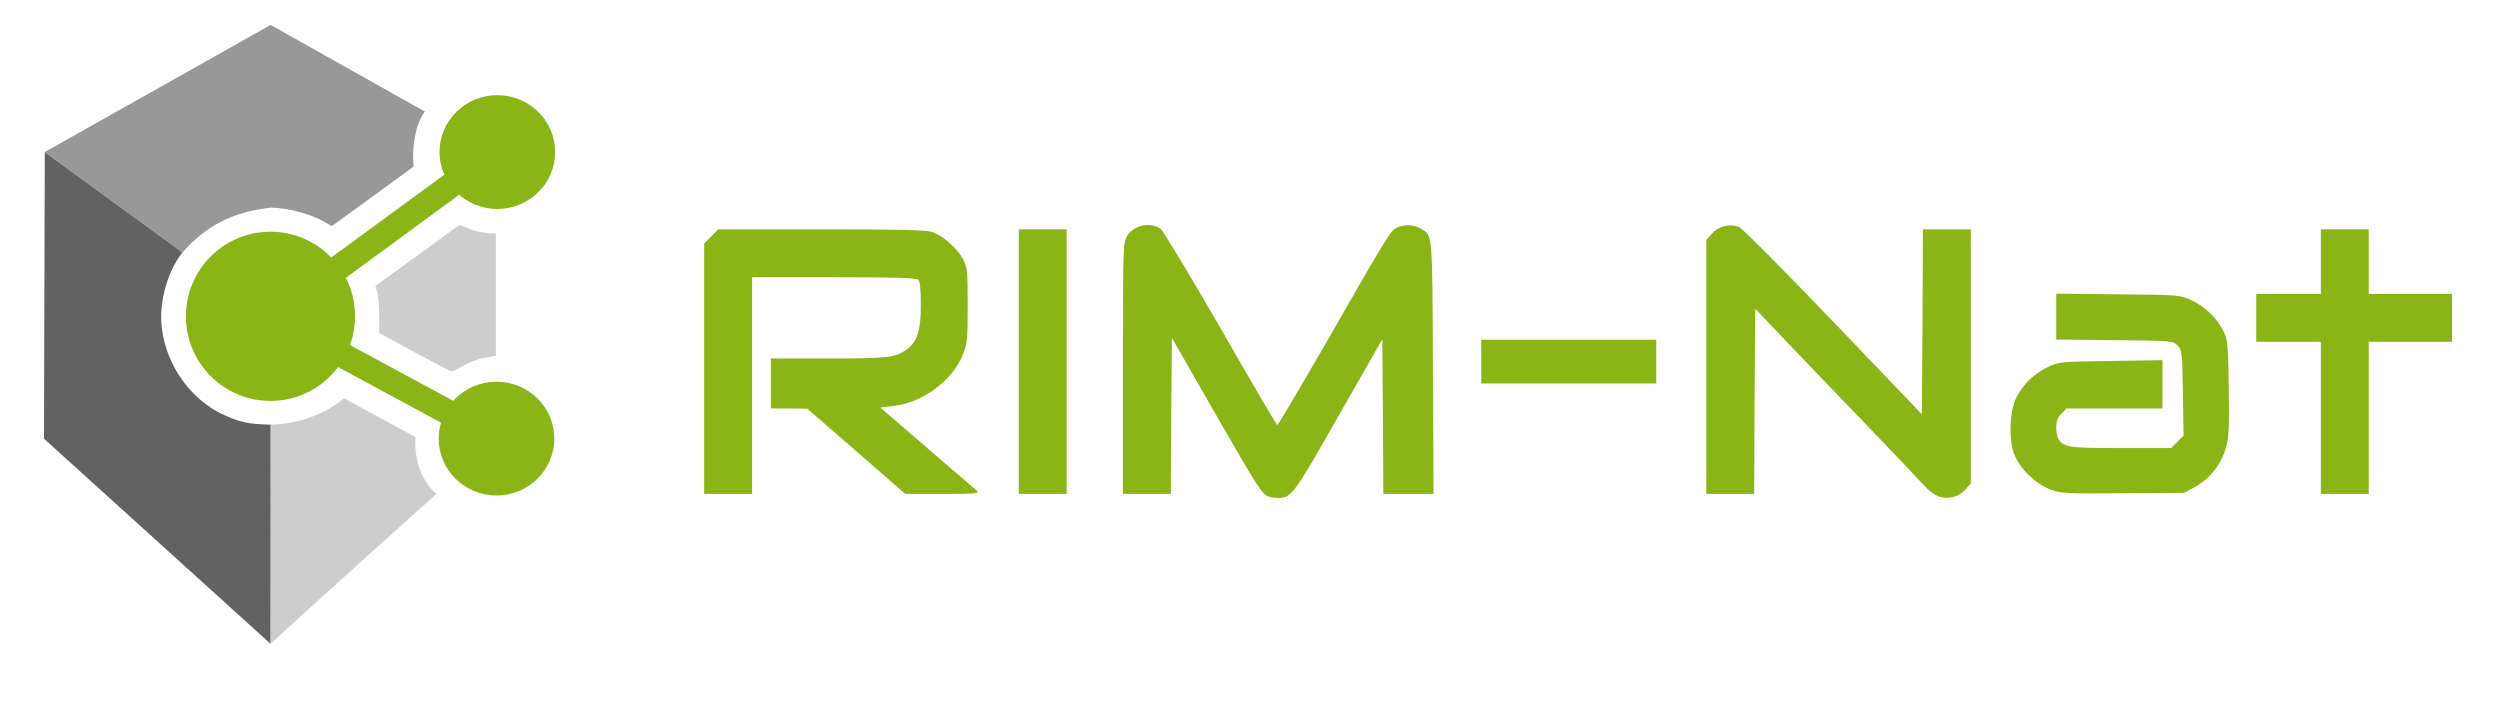 <?xml version="1.0" encoding="UTF-8" standalone="no"?>
<svg
   xmlns:dc="http://purl.org/dc/elements/1.1/"
   xmlns:cc="http://creativecommons.org/ns#"
   xmlns:rdf="http://www.w3.org/1999/02/22-rdf-syntax-ns#"
   xmlns:svg="http://www.w3.org/2000/svg"
   xmlns="http://www.w3.org/2000/svg"
   xmlns:sodipodi="http://sodipodi.sourceforge.net/DTD/sodipodi-0.dtd"
   xmlns:inkscape="http://www.inkscape.org/namespaces/inkscape"
   version="1.0"
   width="19584px"
   height="5502px"
   viewBox="0 0 12000 3370"
   preserveAspectRatio="xMidYMid meet"
   id="svg94"
   sodipodi:docname="logo_green_on_white.svg"
   inkscape:version="0.92.4 (5da689c313, 2019-01-14)">
  <defs
     id="defs98" />
  <sodipodi:namedview
     pagecolor="#ffffff"
     bordercolor="#666666"
     borderopacity="1"
     objecttolerance="10"
     gridtolerance="10"
     guidetolerance="10"
     inkscape:pageopacity="0"
     inkscape:pageshadow="2"
     inkscape:window-width="1920"
     inkscape:window-height="1017"
     id="namedview96"
     showgrid="false"
     inkscape:zoom="1.1437908"
     inkscape:cx="415.68879"
     inkscape:cy="4262.4936"
     inkscape:window-x="-8"
     inkscape:window-y="-8"
     inkscape:window-maximized="1"
     inkscape:current-layer="layer9" />
  <g
     inkscape:groupmode="layer"
     id="layer9"
     inkscape:label="GRIS SOMBRE">
    <g
       style="fill:#626262;fill-opacity:1"
       id="layer102"
       stroke="none"
       fill="#8c8c8c">
      <path
         d="m 211,2105 4,-1376 661.409,481.894 c 0,0 -73.076,79.739 -97.409,239.106 -32,209 88,437 281,534 91.875,43.929 133.536,51.072 239.464,53.643 L 1299,3090 Z"
         id="path77"
         inkscape:connector-curvature="0"
         sodipodi:nodetypes="cccccccc"
         style="fill:#626262;fill-opacity:1" />
    </g>
  </g>
  <g
     inkscape:groupmode="layer"
     id="layer8"
     inkscape:label="GRIS MOYEN">
    <g
       style="fill:#989898;fill-opacity:1"
       id="layer103"
       stroke="none"
       fill="#b2b2b3">
      <path
         d="M 549,974 C 371,844 215,729 215,729 l 1084,-610 740.303,415.848 c 0,0 -68.268,80.212 -54.303,264.152 -129.065,95.161 -392.788,286.031 -392.788,286.031 C 1500.48,1024.475 1382.799,997.255 1300,996 c -187.341,20.448 -314.869,90.88 -423.591,214.894 z"
         id="path86"
         inkscape:connector-curvature="0"
         sodipodi:nodetypes="ccccccccc"
         style="fill:#989898;fill-opacity:1" />
    </g>
  </g>
  <g
     inkscape:groupmode="layer"
     id="layer7"
     inkscape:label="GRIS CLAIR">
    <g
       style="fill:#cdcdcd;fill-opacity:1"
       id="layer104"
       fill="#d9d9d9"
       stroke="none">
      <path
         d="m 1300,2568 -0.536,-530.357 C 1521.507,2032.914 1651,1911 1651,1911 l 343.546,186.272 c 0,0 -19.391,167.97 100.122,272.955 0,0 -563.937,504.596 -795.668,719.774 z"
         id="path89"
         inkscape:connector-curvature="0"
         sodipodi:nodetypes="ccccccc"
         style="fill:#cdcdcd;fill-opacity:1" />
      <path
         d="m 1988,1689 -168,-91 v -81 c 0,-45 -4,-96 -9,-114 l -9,-31 c 134.168,-97.923 268.776,-195.239 403.179,-292.839 0,0 41.11,16.521 71.11,26.521 C 2318.499,1116.705 2338.77,1120 2380,1120 v 293 293 l -59,12 c -49,9 -85.357,31.964 -151.357,64.964 -3,2 -89.643,-44.964 -181.643,-93.964 z"
         id="path91"
         inkscape:connector-curvature="0"
         sodipodi:nodetypes="ccscccccccccc"
         style="fill:#cdcdcd;fill-opacity:1" />
    </g>
  </g>
  <g
     inkscape:groupmode="layer"
     id="layer6"
     inkscape:label="VERT">
    <g
       id="g4759"
       style="fill:#8bb517;fill-opacity:1">
      <g
         stroke="none"
         fill="#93be19"
         id="layer101"
         style="fill:#8bb517;fill-opacity:1">
        <path
           style="fill:#8bb517;fill-opacity:1"
           id="path58"
           d="M6090 2383 c-33 -12 -56 -49 -257 -399 l-208 -363 -3 374 -2 375 -115 0 -115 0 0 -602 c0 -585 1 -604 20 -636 33 -53 114 -70 162 -33 13 11 143 227 289 480 145 253 267 461 270 461 3 0 100 -163 215 -362 314 -548 329 -573 359 -586 36 -17 82 -15 114 4 58 34 56 8 59 667 l3 607 -121 0 -120 0 -2 -371 -3 -371 -209 366 c-218 384 -228 397 -293 395 -15 0 -35 -3 -43 -6z" />
        <path
           style="fill:#8bb517;fill-opacity:1"
           id="path60"
           d="M9285 2372 c-17 -10 -45 -36 -64 -58 -19 -21 -134 -142 -256 -269 -122 -126 -293 -305 -381 -397 l-159 -167 -3 444 -2 445 -115 0 -115 0 0 -610 0 -610 28 -30 c31 -35 87 -49 129 -31 16 6 219 211 453 455 l425 444 3 -444 2 -444 115 0 115 0 0 610 0 610 -28 31 c-36 40 -102 50 -147 21z" />
        <path
           style="fill:#8bb517;fill-opacity:1"
           id="path64"
           d="M3380 1769 l0 -601 34 -34 34 -34 492 0 c349 0 504 3 532 12 50 15 122 78 151 132 20 38 22 54 22 221 0 166 -2 185 -24 238 -49 123 -194 230 -332 245 l-64 7 225 194 c124 107 232 200 240 207 12 12 -13 14 -165 14 l-180 0 -235 -205 -235 -204 -87 -1 -88 0 0 -120 0 -120 279 0 c288 0 319 -4 374 -44 50 -37 67 -89 67 -212 0 -72 -4 -114 -12 -122 -9 -9 -113 -12 -405 -12 l-393 0 0 520 0 520 -115 0 -115 0 0 -601z" />
        <path
           style="fill:#8bb517;fill-opacity:1"
           id="path66"
           d="M4890 1735 l0 -635 115 0 115 0 0 635 0 635 -115 0 -115 0 0 -635z" />
        <path
           style="fill:#8bb517;fill-opacity:1"
           id="path68"
           d="M9840 2348 c-75 -29 -151 -106 -175 -177 -24 -73 -18 -199 13 -262 30 -62 86 -117 152 -148 54 -25 61 -26 303 -29 l247 -4 0 116 0 116 -230 0 -231 0 -24 25 c-19 18 -25 35 -25 67 0 24 6 50 13 59 27 36 52 39 297 39 l242 0 29 -30 30 -30 -3 -205 c-3 -197 -4 -205 -26 -227 -22 -23 -26 -23 -302 -26 l-280 -3 0 -110 0 -110 298 3 c296 3 297 3 352 29 65 30 122 86 153 149 20 42 22 61 25 270 3 184 1 236 -13 286 -21 79 -75 148 -145 188 l-55 31 -295 2 c-280 2 -298 1 -350 -19z" />
        <path
           style="fill:#8bb517;fill-opacity:1"
           id="path70"
           d="M11140 2005 l0 -365 -155 0 -155 0 0 -115 0 -115 155 0 155 0 0 -155 0 -155 115 0 115 0 0 155 0 155 200 0 200 0 0 115 0 115 -200 0 -200 0 0 365 0 365 -115 0 -115 0 0 -365z" />
        <path
           style="fill:#8bb517;fill-opacity:1"
           id="path72"
           d="M7110 1735 l0 -105 420 0 420 0 0 105 0 105 -420 0 -420 0 0 -105z" />
      </g>
      <g
         style="fill:#8bb517;fill-opacity:1"
         id="g4743">
        <ellipse
           id="path3887"
           style="stroke-width:0.677;fill:#8bb517;fill-opacity:1"
           cx="1298.276"
           cy="1517.653"
           rx="405.962"
           ry="406.1" />
        <ellipse
           id="path3891"
           cx="2387.143"
           cy="729.223"
           rx="277.5"
           ry="273.095"
           style="stroke-width:0.596;fill:#8bb517;fill-opacity:1" />
        <ellipse
           id="path3891-4"
           cx="2383.117"
           cy="2104.531"
           rx="277.5"
           ry="273.095"
           style="stroke-width:0.596;fill:#8bb517;fill-opacity:1" />
        <rect
           id="rect3911"
           width="1103.453"
           height="120.193"
           x="446.814"
           y="1936.062"
           style="stroke-width:0.613;fill:#8bb517;fill-opacity:1"
           transform="rotate(-36.223)"
           ry="0" />
        <rect
           id="rect3911-0"
           width="1103.453"
           height="120.193"
           x="1923.512"
           y="658.356"
           style="stroke-width:0.613;fill:#8bb517;fill-opacity:1"
           transform="rotate(28.374)"
           ry="0" />
      </g>
    </g>
  </g>
</svg>
